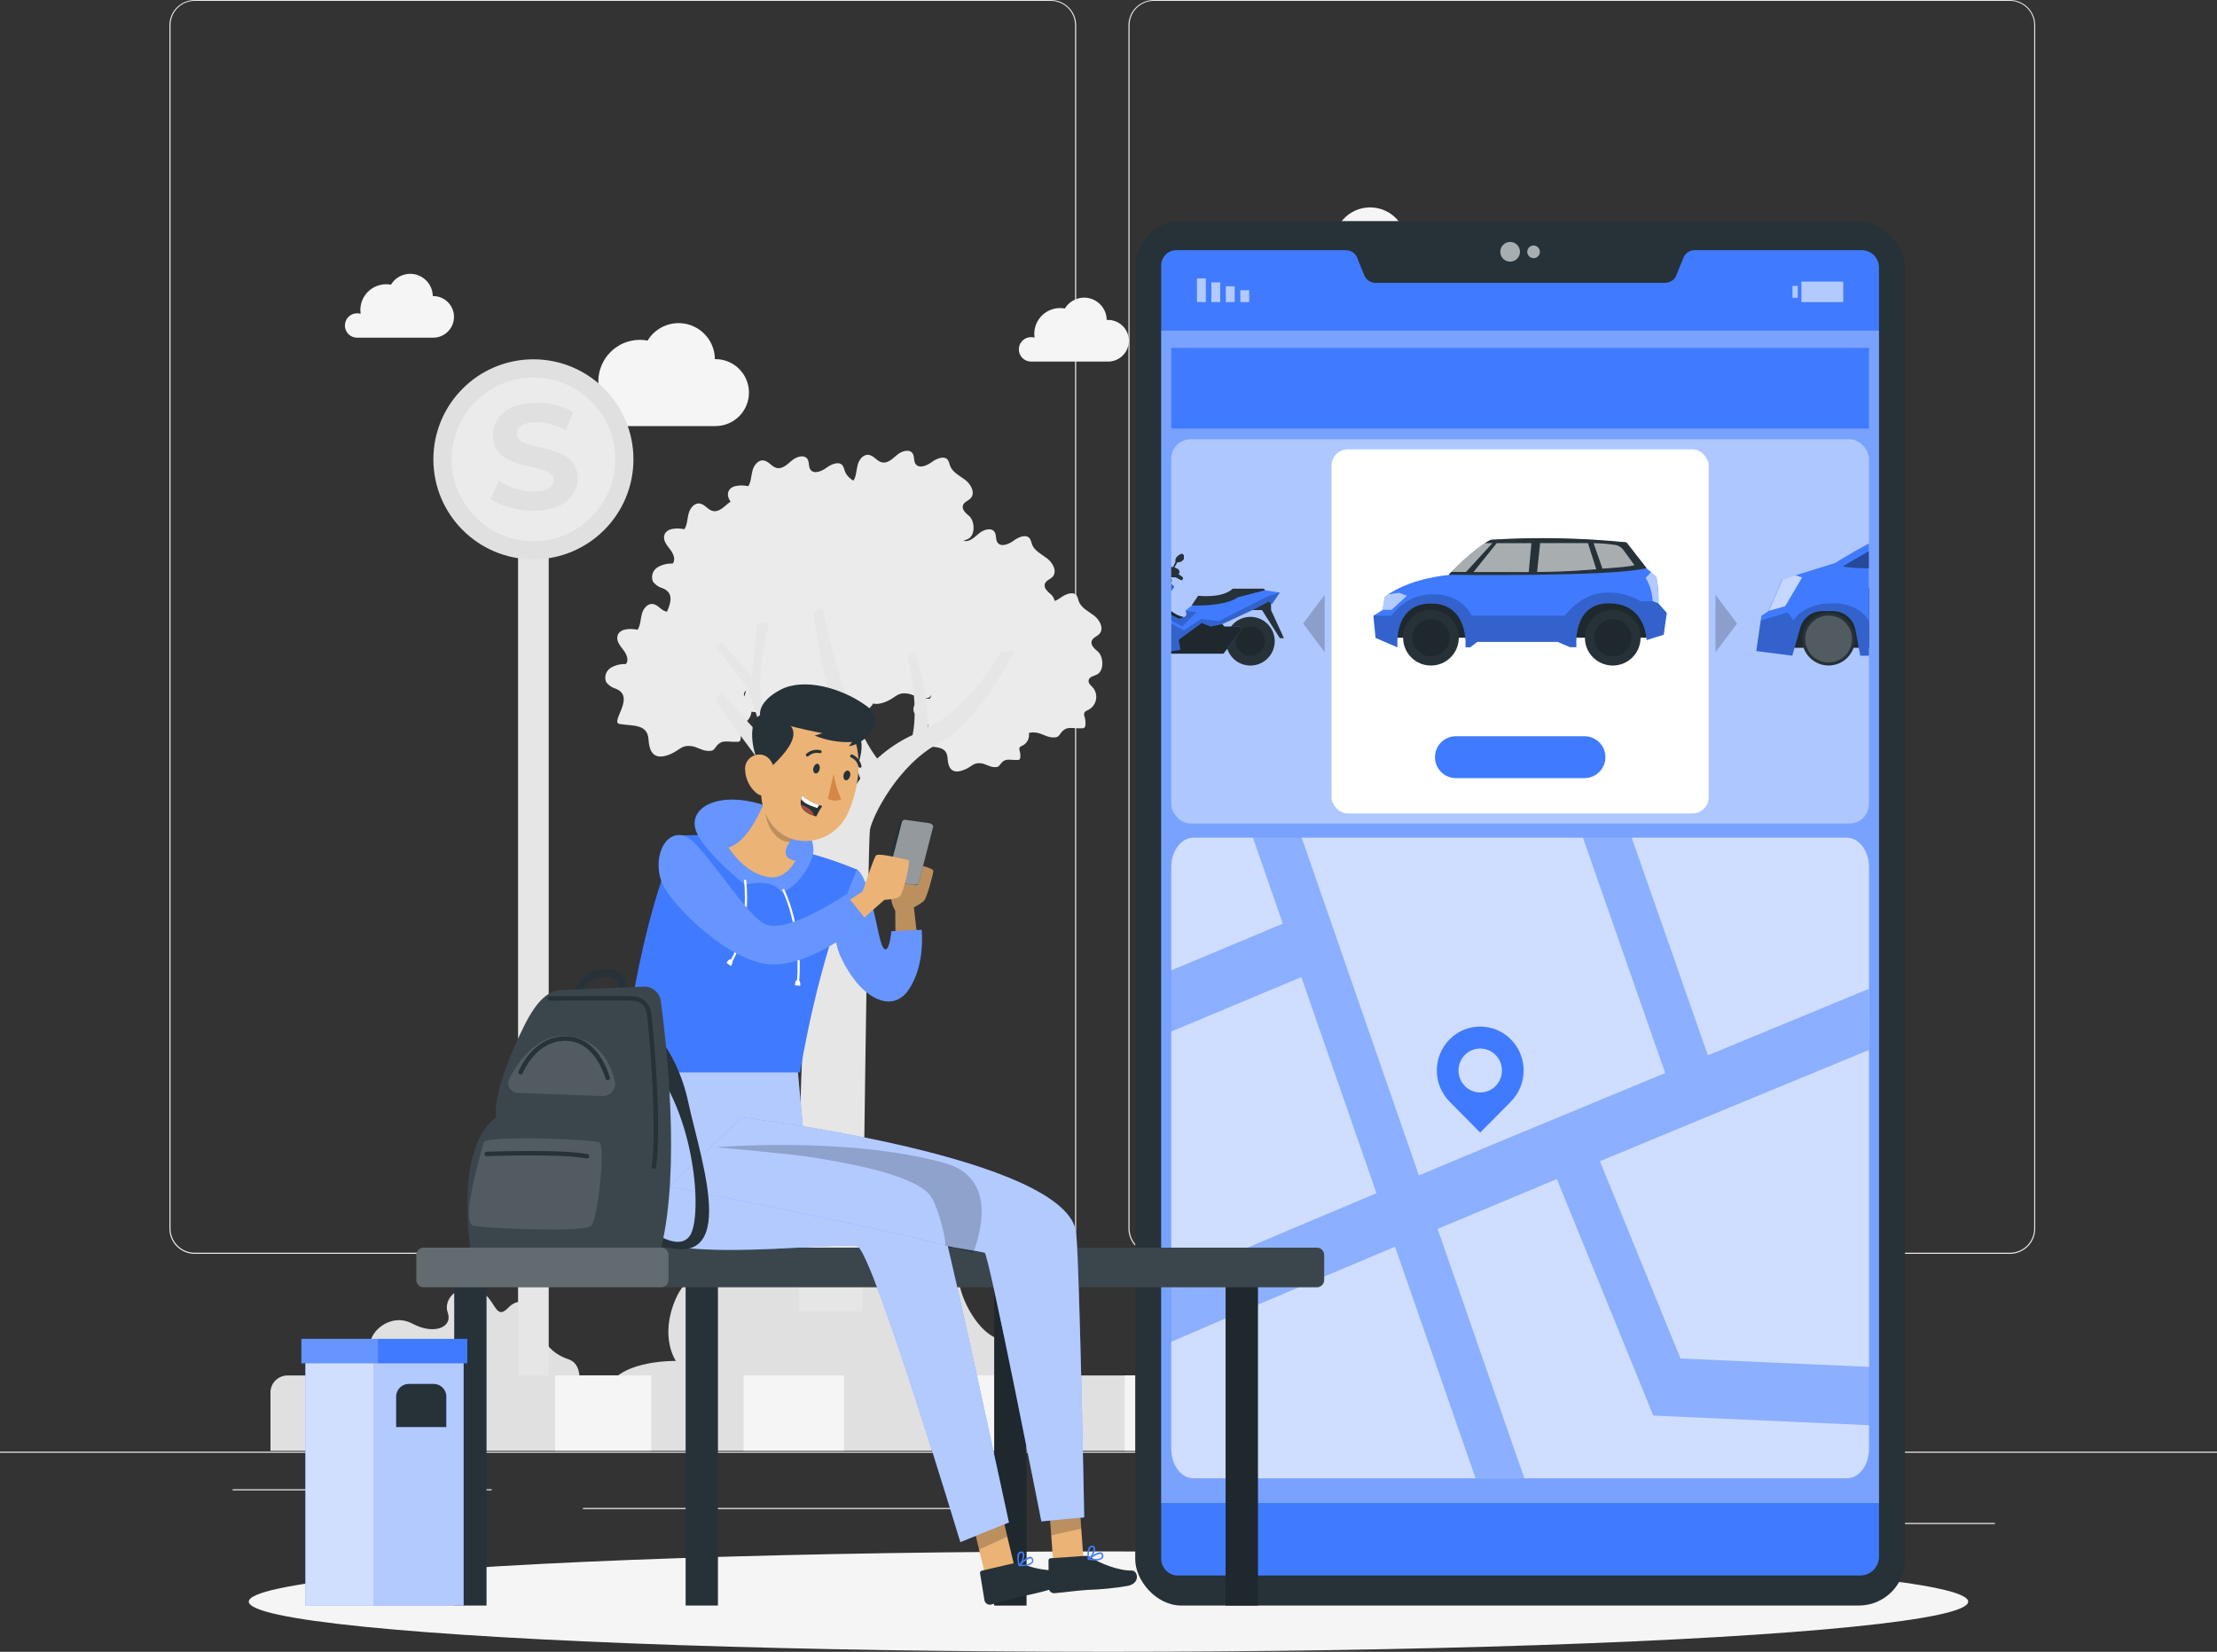 <?xml version="1.0" encoding="UTF-8"?>
<svg id="Layer_1" data-name="Layer 1" xmlns="http://www.w3.org/2000/svg" viewBox="0 0 500 372.56">
  <rect x="0" y="0" width="500" height="372.56" fill="#333333" stroke="none"/>
  <defs>
    <style>
      .cls-1, .cls-2, .cls-3, .cls-4, .cls-5, .cls-6, .cls-7, .cls-8 {
        fill: #fff;
      }

      .cls-9 {
        fill: #a24e3f;
      }

      .cls-10 {
        fill: #f5f5f5;
      }

      .cls-11 {
        fill: #ebb376;
      }

      .cls-2 {
        opacity: .3;
      }

      .cls-2, .cls-3, .cls-4, .cls-5, .cls-12, .cls-6, .cls-7, .cls-13, .cls-8 {
        isolation: isolate;
      }

      .cls-14 {
        fill: #e0e0e0;
      }

      .cls-3 {
        opacity: .5;
      }

      .cls-4 {
        opacity: .1;
      }

      .cls-15 {
        fill: #e6e6e6;
      }

      .cls-5 {
        opacity: .6;
      }

      .cls-12, .cls-8 {
        opacity: .2;
      }

      .cls-6 {
        opacity: .7;
      }

      .cls-16 {
        fill: #ebebeb;
      }

      .cls-17 {
        fill: #407bff;
      }

      .cls-18 {
        fill: #d58745;
      }

      .cls-7, .cls-13 {
        opacity: .4;
      }

      .cls-19 {
        fill: #263238;
      }
    </style>
  </defs>
  <g id="freepik--background-complete--inject-2">
    <rect class="cls-16" y="327.4" width="500" height=".25"/>
    <rect class="cls-16" x="416.78" y="343.49" width="33.12" height=".25"/>
    <rect class="cls-16" x="322.53" y="346.21" width="8.69" height=".25"/>
    <rect class="cls-16" x="396.59" y="334.21" width="19.19" height=".25"/>
    <rect class="cls-16" x="52.46" y="335.89" width="43.19" height=".25"/>
    <rect class="cls-16" x="104.56" y="335.89" width="6.33" height=".25"/>
    <rect class="cls-16" x="131.47" y="340.11" width="93.68" height=".25"/>
    <path class="cls-16" d="M237,282.8H43.91c-3.15,0-5.7-2.56-5.7-5.71V5.66c.03-3.13,2.57-5.65,5.7-5.66H237c3.15,0,5.71,2.56,5.71,5.71h0V277.09c0,3.15-2.56,5.71-5.71,5.71ZM43.91,.2c-3.01,0-5.45,2.45-5.45,5.46V277.09c0,3.01,2.44,5.45,5.45,5.46H237c3.01,0,5.45-2.45,5.46-5.46V5.66c0-3.01-2.45-5.45-5.46-5.46H43.91Z"/>
    <path class="cls-16" d="M453.31,282.8h-193.1c-3.15,0-5.7-2.56-5.71-5.71V5.66c.03-3.13,2.58-5.65,5.71-5.66h193.1c3.13,.01,5.66,2.53,5.69,5.66V277.09c0,3.15-2.54,5.7-5.69,5.71ZM260.21,.2c-3.01,0-5.45,2.45-5.46,5.46V277.09c0,3.01,2.45,5.45,5.46,5.46h193.1c3.01,0,5.45-2.45,5.46-5.46V5.66c0-3.01-2.45-5.45-5.46-5.46h-193.1Z"/>
    <path class="cls-14" d="M406,312.52c.22-2.62-.13-6-3.19-7-5.18-1.71-8.25-5.72-8.08-10.25s-5.28-8.95-9.36-4.7-3.55-3.27-9-5.1-10.07,2.61-8.58,6.66-3.88,6.58-10.32,3.14-13.53,2.82-12.17,7.73,.25,5.45-3.83,3.81c-3.29-1.32-8.68,1.45-9.28,5.73l73.81-.02Z"/>
    <path class="cls-14" d="M130.62,312.52c.26-2.07,.15-5.1-2.43-5.95-4-1.32-6.4-4.44-6.27-8s-4.09-6.95-7.27-3.64-2.75-2.54-7-4-7.82,2-6.66,5.17-3,5.11-8,2.43-10.5,2.19-9.44,6,.19,4.23-3,3c-2.68-1.07-7.14,1.35-7.23,4.95l57.3,.04Z"/>
    <path class="cls-14" d="M137.29,312.52h94.1c1.33-4.42-2.1-9.71-5.82-10.46-4.59-.91-9.19-9-9.41-14.11s-8.46-20.95-21.29-11.17-8.93,1.44-18.21-1.3-15.13,5.14-11.06,11c0,0-9.32-2.34-13.16,6.37s0,14.11,0,14.11c0,0-11.78-.29-15.15,5.56Z"/>
    <path class="cls-10" d="M285.31,65.53c0-2.44,1.98-4.42,4.42-4.43,.43,0,.86,.06,1.27,.19-.06-.45-.09-.91-.09-1.36,0-5.17,4.2-9.37,9.37-9.37,.58,0,1.15,.06,1.72,.16,2.35-3.87,7.38-5.1,11.25-2.75,2.41,1.46,3.9,4.07,3.94,6.89h.14c4.17,0,7.55,3.38,7.55,7.55,0,4.17-3.38,7.55-7.55,7.55h-27.73c-2.4-.07-4.31-2.03-4.3-4.43Z"/>
    <path class="cls-10" d="M129.34,91.62c0-2.44,1.98-4.42,4.42-4.42,0,0,0,0,.01,0,.43,0,.86,.07,1.27,.19-.07-.45-.1-.9-.1-1.36,0-5.17,4.19-9.37,9.36-9.38h.01c.58,0,1.16,.06,1.73,.17,2.35-3.87,7.39-5.1,11.25-2.75,2.42,1.47,3.91,4.09,3.94,6.93h.13c4.17,0,7.55,3.38,7.55,7.55s-3.38,7.55-7.55,7.55h-27.72c-2.42-.07-4.33-2.06-4.3-4.48Z"/>
    <path class="cls-10" d="M229.78,78.79c0-1.52,1.23-2.75,2.75-2.75,.27,0,.53,.04,.79,.11-.04-.28-.06-.56-.06-.84,0-3.21,2.6-5.82,5.81-5.83,0,0,0,0,.01,0,.36,0,.72,.04,1.08,.1,1.46-2.4,4.59-3.17,6.99-1.71,1.5,.91,2.43,2.53,2.45,4.29h.08c2.59-.12,4.79,1.89,4.91,4.48,.12,2.59-1.89,4.79-4.48,4.91-.14,0-.29,0-.43,0h-17.23c-1.49-.04-2.68-1.27-2.67-2.76Z"/>
    <path class="cls-10" d="M77.79,73.41c0-1.52,1.23-2.75,2.75-2.75h0c.27,0,.53,.04,.79,.12-.04-.28-.06-.57-.06-.85,0-3.22,2.61-5.82,5.83-5.82,.36,0,.72,.03,1.07,.1,1.46-2.4,4.59-3.17,6.99-1.71,1.5,.91,2.42,2.53,2.45,4.28h.09c2.59,0,4.69,2.1,4.69,4.69,0,2.59-2.1,4.69-4.69,4.69h-17.25c-1.49-.04-2.67-1.26-2.67-2.75Z"/>
    <path class="cls-10" d="M384.57,90c0-1.52,1.23-2.75,2.75-2.75h0c.27,0,.53,.04,.79,.12-.04-.28-.06-.57-.06-.85,0-3.21,2.61-5.82,5.82-5.82h0c.36,0,.72,.03,1.08,.1,1.46-2.4,4.59-3.17,6.99-1.71,1.5,.91,2.42,2.53,2.45,4.28h.09c2.59,0,4.69,2.1,4.69,4.69s-2.1,4.69-4.69,4.69h-17.24c-1.49-.04-2.67-1.26-2.67-2.75Z"/>
    <path class="cls-16" d="M146.52,168.5c-.15-.56-.23-1.14-.26-1.72-.21-3.57-3.62-3-6.52-3.49-2.26-.37,3.73-6.09-.83-7.94-.89-.24-1.67-.78-2.21-1.53-.47-1.16-.05-2.49,1-3.17,1.04-.63,2.25-.93,3.46-.87,.75-.9,.14-2.27-.58-3.19s-1.6-2-1.33-3.12c.41-1.72,2.82-1.78,4.56-1.44,.64-1,.63-2.34,.94-3.53s1.25-2.42,2.46-2.27,1.85,1.43,3,1.69c1.3,.31,2.42-.84,3.45-1.71s2.8-1.4,3.51-.26c.42,.68,.16,1.63,.6,2.3,.76,1.16,2.56,.44,3.68-.38s2.89-1.57,3.68-.43c.19,.38,.34,.78,.43,1.19,.53,1.53,2.18,2.29,3.46,3.27s2.3,2.92,1.21,4.11c-.53,.59-1.48,.83-1.74,1.58-.33,.93,.62,1.77,1.38,2.42,1.26,1.07,1.49,4.28-.18,5.16-.7,.37-1.72,.48-1.9,1.25s.55,1.23,1,1.76c1.13,1.45,.87,3.53-.58,4.66-.13,.1-.27,.2-.42,.28-.4,.19-.89,.35-1,.77-.06,.31-.03,.64,.1,.93,.16,.58,.22,1.19,.16,1.79,0,.21-.08,.41-.22,.56-.15,.11-.34,.16-.53,.14-2.41,.11-3.57-.74-5,1.36-.13,.21-.3,.39-.5,.53-.21,.1-.43,.15-.66,.16-1.66,.14-2.74-.89-4.25-1.09-2.1-.26-2.55,.82-4.4,1.69-3.02,1.37-4.43,.52-4.97-1.46Z"/>
    <path class="cls-16" d="M174.25,165.5c-.15-.56-.23-1.14-.26-1.72-.21-3.56-3.62-3-6.51-3.48-2.27-.38,3.73-6.1-.84-8-.89-.24-1.66-.78-2.2-1.53-.47-1.16-.05-2.49,1-3.17,1.05-.62,2.25-.92,3.47-.87,.74-.9,.14-2.26-.58-3.19s-1.61-2-1.33-3.11c.41-1.72,2.82-1.79,4.55-1.45,.65-1,.63-2.34,.94-3.52s1.26-2.43,2.47-2.28,1.84,1.43,3,1.7c1.3,.3,2.43-.85,3.45-1.71s2.81-1.4,3.51-.27c.42,.68,.17,1.63,.61,2.3,.76,1.17,2.55,.44,3.67-.38s2.9-1.57,3.68-.43c.2,.38,.34,.78,.43,1.2,.53,1.52,2.18,2.28,3.46,3.26s2.3,2.92,1.22,4.11c-.54,.59-1.48,.83-1.75,1.58-.33,.94,.63,1.78,1.39,2.42,1.26,1.07,1.49,4.28-.18,5.16-.7,.37-1.73,.48-1.9,1.26s.55,1.22,1,1.76c1.13,1.44,.87,3.52-.57,4.65-.14,.11-.28,.2-.43,.28-.4,.19-.89,.35-1,.77-.07,.31-.03,.64,.09,.93,.17,.58,.22,1.19,.16,1.79,0,.21-.08,.4-.21,.56-.16,.1-.34,.16-.53,.15-2.41,.11-3.57-.75-5,1.35-.13,.21-.3,.39-.5,.53-.21,.11-.44,.16-.67,.17-1.65,.13-2.74-.9-4.25-1.09-2.1-.27-2.54,.81-4.39,1.68-3.04,1.42-4.45,.58-5-1.41Z"/>
    <path class="cls-16" d="M176.93,147.84c-.15-.56-.24-1.14-.26-1.72-.22-3.57-3.62-3-6.52-3.49-2.26-.37,3.73-6.09-.84-7.94-.89-.25-1.66-.79-2.2-1.53-.47-1.16-.05-2.49,1-3.17,1.04-.63,2.25-.93,3.46-.87,.75-.9,.14-2.27-.58-3.19s-1.6-2-1.33-3.12c.41-1.72,2.82-1.78,4.56-1.44,.64-1,.63-2.34,.94-3.53s1.25-2.42,2.46-2.27,1.84,1.43,3,1.69c1.31,.31,2.43-.84,3.45-1.71s2.81-1.4,3.51-.26c.43,.68,.17,1.63,.61,2.3,.76,1.16,2.56,.44,3.67-.38s2.9-1.57,3.68-.43c.2,.37,.35,.77,.44,1.19,.53,1.53,2.17,2.29,3.46,3.27s2.3,2.92,1.21,4.11c-.54,.59-1.48,.83-1.74,1.58-.34,.93,.62,1.77,1.38,2.42,1.26,1.07,1.49,4.28-.18,5.16-.7,.37-1.73,.48-1.9,1.25s.55,1.23,1,1.76c1.13,1.45,.86,3.55-.6,4.67-.13,.1-.26,.19-.4,.27-.4,.19-.89,.35-1,.77-.07,.31-.03,.64,.1,.93,.16,.58,.21,1.19,.16,1.79,0,.21-.08,.41-.22,.56-.15,.11-.34,.16-.53,.14-2.41,.11-3.57-.74-5,1.36-.13,.21-.3,.39-.5,.53-.21,.1-.44,.15-.67,.16-1.65,.14-2.73-.89-4.25-1.09-2.1-.26-2.54,.82-4.39,1.69-3.03,1.37-4.44,.52-4.98-1.46Z"/>
    <path class="cls-16" d="M195.2,156.64c-.15-.56-.24-1.14-.26-1.72-.22-3.57-3.62-3-6.52-3.49-2.26-.38,3.73-6.1-.83-7.94-.89-.24-1.67-.79-2.21-1.54-.47-1.16-.05-2.49,1-3.16,1.04-.63,2.25-.93,3.46-.87,.75-.91,.14-2.27-.58-3.19s-1.6-2-1.33-3.12c.41-1.72,2.82-1.78,4.56-1.45,.64-1,.63-2.34,.94-3.52s1.25-2.42,2.46-2.27,1.84,1.43,3,1.69c1.31,.31,2.43-.84,3.45-1.71s2.81-1.4,3.51-.26c.43,.68,.17,1.63,.61,2.3,.76,1.16,2.56,.44,3.67-.38s2.9-1.58,3.68-.43c.2,.37,.35,.77,.44,1.19,.53,1.53,2.17,2.29,3.46,3.26s2.3,2.92,1.21,4.12c-.54,.59-1.48,.82-1.74,1.57-.34,.94,.62,1.78,1.38,2.43,1.26,1.07,1.49,4.28-.18,5.16-.7,.37-1.73,.48-1.9,1.25s.55,1.23,1,1.76c1.13,1.45,.86,3.55-.6,4.67-.13,.1-.26,.19-.4,.27-.4,.19-.89,.35-1,.76-.07,.32-.03,.64,.1,.94,.16,.58,.21,1.18,.16,1.78,0,.21-.08,.41-.22,.56-.15,.11-.34,.16-.53,.15-2.41,.11-3.57-.74-5,1.35-.13,.21-.3,.4-.5,.54-.21,.1-.44,.15-.67,.16-1.65,.14-2.73-.9-4.25-1.09-2.1-.27-2.54,.82-4.39,1.69-3.03,1.36-4.44,.52-4.98-1.46Z"/>
    <path class="cls-16" d="M213.66,152.58c-.14-.56-.23-1.14-.26-1.72-.21-3.57-3.62-3-6.52-3.49-2.26-.38,3.74-6.1-.83-7.94-.89-.24-1.67-.79-2.2-1.54-.48-1.16-.06-2.49,1-3.16,1.04-.63,2.25-.93,3.47-.87,.74-.91,.14-2.27-.58-3.2s-1.61-2-1.33-3.11c.41-1.72,2.81-1.78,4.55-1.45,.64-1,.63-2.34,.94-3.52s1.25-2.42,2.47-2.28,1.84,1.43,3,1.7c1.3,.3,2.43-.85,3.45-1.71s2.81-1.4,3.51-.27c.42,.69,.17,1.63,.61,2.3,.75,1.17,2.55,.45,3.67-.38s2.89-1.57,3.68-.42c.19,.38,.34,.78,.43,1.19,.53,1.52,2.18,2.28,3.46,3.26s2.3,2.92,1.22,4.11c-.54,.59-1.48,.83-1.75,1.58-.33,.94,.63,1.78,1.38,2.42,1.27,1.08,1.49,4.29-.17,5.16-.7,.37-1.73,.49-1.9,1.26s.55,1.23,1,1.76c1.13,1.44,.87,3.52-.57,4.65-.14,.11-.28,.2-.43,.28-.4,.19-.9,.35-1,.77-.07,.31-.03,.64,.09,.93,.16,.58,.22,1.19,.16,1.79,0,.21-.08,.41-.22,.56-.15,.1-.34,.16-.52,.15-2.41,.11-3.57-.75-5,1.35-.13,.21-.3,.39-.51,.53-.2,.11-.43,.17-.66,.17-1.66,.13-2.74-.9-4.25-1.09-2.1-.27-2.54,.81-4.39,1.68-3.04,1.37-4.45,.53-5-1.45Z"/>
    <path class="cls-16" d="M213.9,172.33c-.11-.45-.18-.9-.2-1.36-.17-2.81-2.85-2.36-5.13-2.74-1.79-.3,2.93-4.8-.66-6.26-.7-.19-1.32-.62-1.74-1.21-.39-.91-.05-1.97,.79-2.49,.82-.49,1.77-.73,2.73-.68,.58-.71,.11-1.79-.46-2.52s-1.26-1.55-1-2.45c.33-1.35,2.22-1.4,3.59-1.14,.38-.88,.62-1.82,.74-2.77,.24-.93,1-1.91,1.94-1.79s1.45,1.12,2.33,1.33c1,.24,1.91-.66,2.72-1.34s2.21-1.11,2.76-.21c.33,.53,.14,1.28,.48,1.81,.6,.91,2,.35,2.89-.3s2.28-1.24,2.9-.34c.15,.3,.27,.61,.34,.94,.42,1.2,1.72,1.8,2.73,2.57s1.81,2.3,1,3.24c-.42,.46-1.16,.65-1.37,1.24s.49,1.4,1.09,1.91c1,.84,1.17,3.37-.14,4.06-.55,.29-1.36,.38-1.5,1s.43,1,.8,1.38c.89,1.14,.68,2.78-.46,3.66-.11,.08-.22,.16-.34,.23-.31,.15-.7,.27-.82,.6-.05,.25-.02,.51,.08,.74,.12,.46,.17,.93,.12,1.4,0,.17-.06,.33-.17,.45-.12,.08-.26,.12-.41,.11-1.9,.09-2.82-.58-4,1.07-.1,.17-.24,.31-.4,.42-.16,.08-.34,.12-.52,.13-1.3,.1-2.16-.71-3.35-.86-1.65-.21-2,.64-3.46,1.32-2.36,1.07-3.47,.41-3.9-1.15Z"/>
    <path class="cls-16" d="M224.25,165.5c-.15-.56-.23-1.14-.26-1.72-.21-3.56-3.62-3-6.52-3.48-2.26-.38,3.73-6.1-.83-8-.89-.24-1.67-.78-2.21-1.53-.47-1.16-.05-2.49,1-3.17,1.04-.62,2.25-.92,3.46-.87,.75-.9,.14-2.26-.58-3.19s-1.6-2-1.33-3.11c.42-1.72,2.82-1.79,4.56-1.45,.64-1,.63-2.34,.94-3.52s1.25-2.43,2.46-2.28,1.85,1.43,3,1.7c1.3,.3,2.43-.85,3.45-1.71s2.8-1.4,3.51-.27c.42,.68,.17,1.63,.6,2.3,.76,1.17,2.56,.44,3.68-.38s2.89-1.57,3.68-.43c.19,.38,.34,.78,.43,1.2,.53,1.52,2.18,2.28,3.46,3.26s2.3,2.92,1.21,4.11c-.53,.59-1.47,.83-1.74,1.58-.33,.94,.62,1.78,1.38,2.42,1.26,1.07,1.49,4.28-.18,5.16-.7,.37-1.72,.48-1.89,1.26s.54,1.22,1,1.76c1.13,1.43,.88,3.51-.55,4.63-.14,.11-.29,.21-.45,.3-.4,.19-.89,.35-1,.77-.06,.31-.03,.64,.1,.93,.16,.58,.22,1.19,.16,1.79,0,.21-.08,.41-.22,.56-.16,.11-.34,.16-.53,.15-2.41,.11-3.57-.75-5,1.35-.13,.21-.3,.39-.5,.53-.2,.11-.43,.16-.66,.17-1.66,.13-2.74-.9-4.25-1.09-2.1-.27-2.55,.81-4.4,1.68-3.03,1.42-4.44,.58-4.98-1.41Z"/>
    <path class="cls-16" d="M195.2,134.91c-.15-.56-.24-1.14-.26-1.72-.22-3.57-3.62-3-6.52-3.48-2.26-.38,3.73-6.1-.83-8-.89-.24-1.67-.78-2.21-1.53-.47-1.16-.05-2.49,1-3.17,1.04-.63,2.25-.93,3.46-.87,.75-.9,.14-2.26-.58-3.19s-1.6-2-1.33-3.11c.41-1.73,2.82-1.79,4.56-1.45,.64-1,.63-2.34,.94-3.53s1.25-2.42,2.46-2.27,1.84,1.43,3,1.69c1.31,.31,2.43-.84,3.45-1.7s2.81-1.41,3.51-.27c.43,.68,.17,1.63,.61,2.3,.76,1.16,2.56,.44,3.67-.38s2.9-1.57,3.68-.43c.2,.38,.35,.78,.44,1.2,.53,1.52,2.17,2.28,3.46,3.26s2.3,2.92,1.21,4.11c-.54,.59-1.48,.83-1.74,1.58-.34,.94,.62,1.78,1.38,2.42,1.26,1.07,1.49,4.28-.18,5.16-.7,.37-1.73,.48-1.9,1.26s.55,1.22,1,1.76c1.12,1.45,.86,3.53-.59,4.66-.13,.1-.27,.19-.41,.27-.4,.19-.89,.35-1,.77-.07,.31-.03,.64,.1,.93,.16,.58,.21,1.19,.16,1.79,0,.21-.08,.41-.22,.56-.16,.11-.34,.16-.53,.15-2.41,.1-3.57-.75-5,1.35-.13,.21-.3,.39-.5,.53-.21,.11-.44,.16-.67,.16-1.65,.14-2.73-.89-4.25-1.08-2.1-.27-2.54,.81-4.39,1.68-3.03,1.42-4.44,.57-4.98-1.41Z"/>
    <path class="cls-16" d="M171.47,136.13c-.14-.56-.23-1.14-.26-1.72-.21-3.57-3.61-3-6.51-3.49-2.27-.38,3.73-6.1-.84-7.94-.89-.24-1.67-.79-2.2-1.54-.47-1.16-.05-2.49,1-3.16,1.04-.63,2.25-.93,3.46-.87,.75-.91,.14-2.27-.58-3.2s-1.6-2-1.33-3.11c.41-1.72,2.82-1.78,4.56-1.45,.64-1,.62-2.34,.94-3.52s1.25-2.42,2.46-2.28,1.84,1.43,3,1.7c1.3,.3,2.43-.85,3.45-1.71s2.81-1.4,3.51-.27c.42,.69,.17,1.63,.61,2.3,.76,1.17,2.56,.45,3.67-.38s2.9-1.57,3.68-.42c.2,.38,.35,.78,.44,1.19,.52,1.52,2.17,2.28,3.46,3.26s2.3,2.92,1.21,4.11c-.54,.59-1.48,.83-1.74,1.58-.34,.94,.62,1.78,1.38,2.42,1.26,1.08,1.49,4.29-.18,5.16-.7,.37-1.73,.49-1.9,1.26s.55,1.23,1,1.76c1.13,1.44,.87,3.52-.57,4.65-.14,.11-.28,.2-.43,.28-.4,.19-.89,.35-1,.77-.07,.31-.03,.64,.09,.93,.17,.58,.22,1.19,.17,1.79,0,.21-.08,.41-.22,.56-.16,.11-.34,.16-.53,.15-2.41,.11-3.57-.75-5,1.35-.13,.21-.3,.39-.5,.53-.21,.11-.44,.16-.67,.17-1.65,.13-2.73-.9-4.25-1.09-2.1-.27-2.54,.81-4.39,1.68-3.03,1.42-4.46,.53-4.99-1.45Z"/>
    <path class="cls-16" d="M157.07,145.83c-.15-.56-.24-1.14-.26-1.72-.22-3.56-3.62-3-6.52-3.48-2.26-.38,3.73-6.1-.83-7.95-.89-.24-1.67-.78-2.21-1.53-.47-1.16-.05-2.49,1-3.17,1.04-.63,2.25-.93,3.46-.87,.75-.9,.14-2.26-.58-3.19s-1.6-2-1.33-3.11c.41-1.73,2.82-1.79,4.56-1.45,.64-1,.63-2.34,.94-3.52s1.25-2.43,2.46-2.28,1.84,1.43,3,1.69c1.31,.31,2.43-.84,3.45-1.7s2.81-1.41,3.51-.27c.43,.68,.17,1.63,.61,2.3,.76,1.16,2.56,.44,3.67-.38s2.9-1.57,3.69-.43c.2,.38,.34,.78,.43,1.2,.53,1.52,2.17,2.28,3.46,3.26s2.3,2.92,1.21,4.11c-.53,.59-1.48,.83-1.74,1.58-.34,.94,.62,1.78,1.38,2.42,1.26,1.07,1.49,4.28-.18,5.16-.7,.37-1.72,.48-1.9,1.26s.55,1.22,1,1.76c1.12,1.45,.86,3.53-.59,4.66-.13,.1-.27,.19-.41,.27-.4,.19-.89,.35-1,.77-.07,.31-.03,.64,.1,.93,.16,.58,.21,1.19,.16,1.79,0,.21-.08,.41-.22,.56-.16,.11-.34,.16-.53,.15-2.41,.1-3.57-.75-5,1.35-.13,.21-.3,.39-.5,.53-.21,.11-.44,.16-.67,.17-1.65,.13-2.73-.9-4.25-1.09-2.09-.27-2.54,.81-4.39,1.68-3.05,1.37-4.44,.53-4.98-1.46Z"/>
    <path class="cls-15" d="M161.43,158.1s6,8.52,8.11,11.22,12.46,19.54,13.88,30.68c.15,1.19,.3,2.21,.44,3.1-4.47,29.5-3.76,83.46-3.61,92.7h14.16c.13-10.42,1.33-105.65,1.78-108.56,.47-3.07,6.39-14.79,15.53-19.6s17-20.75,17-20.75h-2.91s-5.4,9.77-13.09,15.17c-1.11,.75-2.26,1.41-3.46,2,.02-5.88-1.02-11.71-3.06-17.22l-1.57,1.46c2.12,8.69,1.84,14.27,1.2,17.47-2.92,1.35-5.62,3.15-8,5.32-7.83-10.33-12.37-34.09-12.37-34.09l-2,1.12c.58,4.9,1.46,9.75,2.64,14.54,1.49,6.14,5.89,17.7,7.93,22.94-2.45,3.55-4.48,7.38-6.03,11.4-.22-.34-.47-.65-.77-.92-5.2-4.7-15-26.89-15-26.89-2.36-5.16,1.25-18.7,1.25-18.7h-2.73l-1.22,11.84-6.86-7.48-1.25,1,7.28,9.35,3.75,11.8-9.77-10.81-1.25,1.91Z"/>
    <path class="cls-16" d="M404.05,200.28c.11-.43,.18-.87,.2-1.32,.17-2.74,2.78-2.31,5-2.68,1.74-.29-2.86-4.68,.64-6.09,.68-.19,1.28-.61,1.69-1.18,.36-.89,.04-1.91-.76-2.43-.8-.48-1.73-.72-2.66-.67-.57-.69-.1-1.74,.45-2.45s1.23-1.51,1-2.39c-.32-1.32-2.16-1.37-3.5-1.11-.37-.86-.61-1.77-.72-2.7-.24-.91-1-1.86-1.89-1.75s-1.41,1.1-2.27,1.3-1.87-.64-2.65-1.31-2.15-1.07-2.69-.2c-.33,.52-.13,1.25-.47,1.76-.58,.9-2,.34-2.82-.29s-2.22-1.2-2.82-.33c-.16,.29-.27,.6-.33,.92-.41,1.17-1.67,1.75-2.66,2.5s-1.76,2.24-.93,3.16c.41,.45,1.14,.63,1.34,1.21s-.48,1.36-1.06,1.86c-1,.82-1.14,3.28,.14,4,.53,.28,1.32,.37,1.45,1s-.42,.94-.77,1.35c-.87,1.1-.67,2.7,.43,3.57,.11,.08,.22,.16,.34,.22,.31,.14,.69,.26,.8,.58,.05,.24,.02,.49-.07,.72-.13,.44-.17,.91-.12,1.37,0,.16,.05,.31,.16,.43,.12,.08,.26,.12,.41,.11,1.85,.09,2.74-.57,3.86,1,.1,.16,.23,.3,.39,.41,.16,.08,.33,.12,.51,.13,1.27,.1,2.1-.69,3.26-.84,1.61-.2,1.95,.63,3.37,1.29,2.25,1.01,3.34,.37,3.75-1.15Z"/>
    <path class="cls-16" d="M382.77,198c.11-.43,.18-.87,.2-1.32,.17-2.74,2.78-2.31,5-2.68,1.74-.29-2.86-4.68,.64-6.09,.68-.19,1.28-.61,1.69-1.18,.36-.89,.04-1.91-.76-2.43-.8-.48-1.73-.72-2.66-.67-.57-.69-.11-1.74,.45-2.45s1.23-1.51,1-2.39c-.32-1.32-2.16-1.37-3.5-1.11-.37-.86-.61-1.77-.72-2.7-.24-.91-1-1.86-1.89-1.75s-1.41,1.1-2.27,1.3-1.87-.64-2.65-1.31-2.15-1.07-2.69-.2c-.33,.52-.13,1.25-.47,1.77-.58,.89-2,.33-2.82-.3s-2.22-1.2-2.82-.33c-.16,.29-.27,.6-.33,.92-.41,1.17-1.67,1.75-2.66,2.5s-1.76,2.24-.93,3.16c.41,.45,1.14,.63,1.34,1.21s-.48,1.36-1.06,1.86c-1,.82-1.14,3.28,.13,4,.54,.28,1.33,.37,1.46,1s-.42,.94-.78,1.35c-.86,1.11-.66,2.72,.46,3.58,.1,.08,.21,.15,.32,.21,.31,.14,.69,.26,.8,.58,.05,.24,.02,.49-.07,.72-.13,.44-.17,.91-.13,1.37,0,.16,.06,.31,.17,.43,.12,.08,.26,.12,.41,.12,1.85,.08,2.74-.58,3.86,1,.1,.16,.23,.3,.39,.41,.16,.08,.33,.12,.51,.13,1.27,.1,2.1-.69,3.26-.84,1.61-.2,1.95,.63,3.37,1.29,2.25,.98,3.33,.34,3.75-1.16Z"/>
    <path class="cls-16" d="M380.72,184.42c.11-.43,.18-.87,.2-1.32,.17-2.73,2.78-2.3,5-2.67,1.74-.29-2.86-4.68,.64-6.1,.68-.18,1.28-.6,1.69-1.17,.36-.89,.04-1.91-.76-2.43-.8-.48-1.73-.72-2.66-.67-.57-.69-.11-1.74,.45-2.45s1.23-1.51,1-2.39c-.32-1.32-2.16-1.37-3.5-1.11-.37-.86-.61-1.77-.72-2.7-.24-.91-1-1.86-1.89-1.75s-1.41,1.1-2.27,1.3-1.87-.65-2.65-1.31-2.15-1.08-2.69-.2c-.33,.52-.13,1.25-.47,1.76-.58,.89-2,.34-2.82-.29s-2.22-1.21-2.82-.33c-.16,.29-.27,.6-.33,.92-.41,1.17-1.67,1.75-2.66,2.5s-1.76,2.24-.93,3.16c.41,.45,1.13,.63,1.34,1.21s-.48,1.36-1.06,1.85c-1,.83-1.15,3.29,.13,4,.54,.29,1.33,.37,1.46,1s-.42,.94-.78,1.35c-.86,1.11-.66,2.7,.45,3.56,.1,.08,.21,.15,.33,.22,.31,.15,.69,.27,.8,.59,.05,.24,.02,.49-.07,.72-.12,.43-.17,.88-.13,1.33-.03,.27,.16,.51,.43,.55,.05,0,.1,0,.15,0,1.84,.09,2.74-.57,3.86,1,.1,.16,.24,.3,.39,.41,.16,.08,.33,.12,.51,.12,1.27,.11,2.1-.68,3.26-.83,1.61-.21,1.95,.62,3.37,1.29,2.25,1.06,3.33,.41,3.75-1.11Z"/>
    <path class="cls-16" d="M366.71,191.17c.11-.43,.17-.87,.19-1.32,.17-2.73,2.78-2.3,5-2.67,1.74-.29-2.86-4.68,.64-6.1,.68-.18,1.28-.6,1.69-1.17,.36-.89,.04-1.91-.76-2.43-.8-.48-1.73-.72-2.66-.67-.57-.69-.1-1.74,.45-2.45s1.23-1.51,1-2.39c-.32-1.32-2.16-1.37-3.5-1.11-.37-.86-.61-1.77-.72-2.7-.24-.91-1-1.86-1.89-1.75s-1.41,1.1-2.27,1.3-1.87-.65-2.65-1.31-2.15-1.07-2.69-.2c-.33,.52-.13,1.25-.47,1.76-.58,.89-2,.34-2.82-.29s-2.22-1.21-2.82-.33c-.15,.29-.26,.6-.33,.92-.41,1.17-1.67,1.75-2.66,2.5s-1.76,2.24-.93,3.16c.41,.45,1.14,.63,1.34,1.21s-.48,1.36-1.06,1.85c-1,.83-1.14,3.29,.14,4,.53,.29,1.32,.37,1.45,1s-.42,.94-.77,1.35c-.86,1.1-.67,2.69,.43,3.55,.11,.09,.22,.16,.34,.23,.31,.15,.69,.27,.8,.59,.05,.24,.03,.49-.07,.72-.13,.44-.17,.91-.12,1.37,0,.16,.05,.31,.16,.43,.12,.08,.26,.12,.41,.11,1.85,.09,2.74-.57,3.87,1,.1,.16,.23,.3,.38,.41,.16,.08,.33,.12,.51,.13,1.27,.1,2.1-.69,3.26-.84,1.61-.21,1.95,.62,3.37,1.29,2.25,1.02,3.34,.37,3.76-1.15Z"/>
    <path class="cls-16" d="M352.54,188.06c.11-.43,.17-.87,.2-1.32,.16-2.74,2.77-2.31,5-2.68,1.73-.29-2.87-4.68,.64-6.09,.68-.19,1.28-.61,1.69-1.18,.36-.89,.04-1.91-.77-2.43-.8-.48-1.73-.72-2.66-.67-.57-.69-.1-1.74,.45-2.45s1.23-1.51,1-2.39c-.31-1.32-2.16-1.36-3.49-1.11-.38-.86-.62-1.77-.73-2.7-.24-.91-1-1.86-1.89-1.75s-1.41,1.1-2.27,1.3-1.86-.64-2.65-1.31-2.15-1.07-2.69-.2c-.32,.52-.13,1.25-.47,1.77-.58,.89-2,.33-2.81-.3s-2.22-1.2-2.83-.33c-.15,.29-.26,.6-.33,.92-.4,1.17-1.67,1.75-2.65,2.5s-1.77,2.24-.94,3.16c.42,.45,1.14,.63,1.34,1.21s-.48,1.36-1.06,1.86c-1,.82-1.14,3.28,.14,4,.54,.28,1.32,.37,1.46,1s-.42,.94-.78,1.35c-.86,1.11-.66,2.72,.46,3.58,.1,.08,.21,.15,.32,.21,.3,.14,.68,.26,.79,.58,.06,.24,.03,.49-.07,.72-.12,.45-.17,.91-.12,1.37,0,.16,.06,.32,.17,.43,.12,.08,.26,.12,.4,.12,1.85,.08,2.74-.58,3.87,1,.09,.16,.22,.3,.38,.41,.16,.08,.33,.12,.51,.13,1.27,.1,2.1-.69,3.26-.84,1.61-.2,2,.63,3.37,1.29,2.22,1,3.34,.36,3.76-1.16Z"/>
    <path class="cls-16" d="M352.35,203.21c.09-.33,.14-.66,.16-1,.13-2.15,2.19-1.81,3.94-2.1,1.36-.23-2.26-3.69,.5-4.8,.54-.15,1.01-.48,1.33-.93,.29-.7,.04-1.5-.6-1.91-.63-.38-1.36-.57-2.09-.53-.45-.55-.09-1.37,.35-1.93s1-1.19,.8-1.88c-.25-1-1.7-1.08-2.75-.87-.29-.68-.48-1.4-.57-2.13-.19-.72-.76-1.47-1.49-1.38s-1.11,.87-1.79,1-1.47-.51-2.08-1-1.7-.85-2.12-.16c-.26,.41-.1,1-.37,1.38-.46,.71-1.54,.27-2.22-.23s-1.75-.95-2.22-.25c-.12,.23-.21,.47-.26,.72-.32,.92-1.32,1.38-2.09,2s-1.39,1.76-.74,2.48c.33,.36,.9,.5,1.06,1s-.38,1.07-.84,1.46c-.76,.65-.9,2.59,.11,3.12,.42,.22,1,.29,1.15,.75s-.33,.75-.62,1.07c-.68,.87-.54,2.12,.33,2.81,.09,.07,.19,.14,.29,.19,.24,.11,.54,.21,.63,.46,.04,.19,.02,.39-.06,.57-.1,.35-.13,.72-.1,1.08,0,.12,.05,.24,.13,.33,.09,.07,.21,.1,.32,.09,1.46,.07,2.16-.45,3.05,.82,.07,.13,.18,.24,.3,.32,.12,.06,.26,.1,.4,.1,1,.08,1.66-.54,2.57-.66,1.27-.16,1.54,.5,2.65,1,1.76,.72,2.59,.21,2.94-.99Z"/>
    <path class="cls-16" d="M344.41,198c.11-.43,.18-.87,.2-1.32,.17-2.74,2.78-2.31,5-2.68,1.74-.29-2.86-4.68,.64-6.09,.68-.19,1.28-.61,1.69-1.18,.36-.89,.04-1.91-.76-2.43-.8-.48-1.73-.72-2.66-.67-.57-.69-.11-1.74,.45-2.45s1.23-1.51,1-2.39c-.32-1.32-2.16-1.37-3.5-1.11-.37-.86-.61-1.77-.72-2.7-.24-.91-1-1.86-1.89-1.75s-1.41,1.1-2.27,1.3-1.87-.64-2.65-1.31-2.15-1.07-2.69-.2c-.33,.52-.13,1.25-.47,1.77-.58,.89-2,.33-2.82-.3s-2.22-1.2-2.82-.33c-.16,.29-.27,.6-.33,.92-.41,1.17-1.67,1.75-2.66,2.5s-1.76,2.24-.93,3.16c.41,.45,1.14,.63,1.34,1.21s-.48,1.36-1.06,1.86c-1,.82-1.14,3.28,.13,4,.54,.28,1.33,.37,1.46,1s-.42,.94-.78,1.35c-.86,1.11-.66,2.72,.46,3.58,.1,.08,.21,.15,.32,.21,.31,.14,.69,.26,.8,.58,.05,.24,.02,.49-.07,.72-.13,.44-.17,.91-.12,1.37,0,.16,.05,.31,.16,.43,.12,.08,.26,.12,.41,.12,1.85,.08,2.74-.58,3.86,1,.1,.16,.23,.3,.39,.41,.16,.08,.33,.12,.51,.13,1.27,.1,2.1-.69,3.26-.84,1.61-.2,1.95,.63,3.37,1.29,2.25,.98,3.34,.34,3.75-1.16Z"/>
    <path class="cls-16" d="M366.71,174.5c.11-.43,.17-.87,.19-1.32,.17-2.73,2.78-2.3,5-2.67,1.74-.29-2.86-4.68,.64-6.1,.68-.18,1.28-.6,1.69-1.17,.36-.89,.04-1.91-.76-2.43-.8-.48-1.73-.72-2.66-.67-.57-.69-.1-1.74,.45-2.45s1.23-1.51,1-2.39c-.32-1.32-2.16-1.37-3.5-1.11-.37-.86-.61-1.77-.72-2.7-.24-.91-1-1.86-1.89-1.75s-1.41,1.1-2.27,1.3-1.87-.65-2.65-1.31-2.15-1.07-2.69-.2c-.33,.52-.13,1.25-.47,1.76-.58,.89-2,.34-2.82-.29s-2.22-1.21-2.82-.33c-.15,.29-.26,.6-.33,.92-.41,1.17-1.67,1.75-2.66,2.5s-1.76,2.24-.93,3.16c.41,.45,1.14,.63,1.34,1.21s-.48,1.36-1.06,1.85c-1,.83-1.14,3.29,.14,4,.53,.29,1.32,.37,1.45,1s-.42,.94-.77,1.35c-.86,1.1-.67,2.69,.43,3.55,.11,.09,.22,.16,.34,.23,.31,.15,.69,.27,.8,.59,.05,.24,.03,.49-.07,.72-.13,.44-.17,.91-.12,1.37,0,.16,.05,.31,.16,.43,.12,.08,.26,.12,.41,.11,1.85,.09,2.74-.57,3.87,1,.1,.16,.23,.3,.38,.41,.16,.08,.33,.12,.51,.13,1.27,.1,2.1-.69,3.26-.84,1.61-.21,1.95,.62,3.37,1.29,2.25,1.02,3.34,.35,3.76-1.15Z"/>
    <path class="cls-16" d="M384.91,175.43c.11-.43,.18-.87,.2-1.32,.16-2.73,2.77-2.3,5-2.67,1.74-.29-2.86-4.68,.64-6.1,.68-.19,1.28-.6,1.7-1.17,.36-.89,.04-1.91-.77-2.43-.8-.48-1.73-.72-2.66-.67-.57-.69-.1-1.74,.45-2.45s1.23-1.51,1-2.39c-.32-1.32-2.16-1.37-3.5-1.11-.37-.86-.61-1.77-.72-2.7-.24-.91-1-1.86-1.89-1.75s-1.41,1.1-2.27,1.3-1.86-.65-2.65-1.31-2.15-1.07-2.69-.2c-.32,.52-.13,1.25-.47,1.76-.58,.9-2,.34-2.82-.29s-2.22-1.21-2.82-.33c-.15,.29-.26,.6-.33,.92-.41,1.17-1.67,1.75-2.66,2.5s-1.76,2.24-.93,3.16c.41,.45,1.14,.63,1.34,1.21s-.48,1.36-1.06,1.86c-1,.82-1.14,3.28,.14,4,.53,.28,1.32,.36,1.45,1s-.42,.94-.77,1.35c-.86,1.11-.66,2.7,.44,3.56,.1,.08,.21,.15,.33,.22,.31,.15,.69,.27,.8,.59,.05,.24,.03,.49-.07,.72-.13,.44-.17,.91-.12,1.37,0,.16,.05,.31,.16,.43,.12,.08,.26,.12,.41,.11,1.85,.09,2.74-.57,3.87,1,.1,.16,.23,.3,.38,.41,.16,.08,.33,.12,.51,.13,1.27,.1,2.1-.69,3.26-.84,1.61-.21,1.95,.63,3.37,1.29,2.24,1.01,3.33,.41,3.75-1.16Z"/>
    <path class="cls-16" d="M396,182.88c.11-.43,.18-.87,.2-1.32,.16-2.73,2.78-2.3,5-2.67,1.74-.29-2.86-4.68,.64-6.1,.68-.18,1.28-.6,1.69-1.17,.36-.89,.04-1.91-.76-2.43-.8-.48-1.73-.72-2.66-.67-.57-.69-.11-1.74,.44-2.45s1.23-1.52,1-2.39c-.31-1.32-2.16-1.37-3.49-1.11-.37-.86-.61-1.77-.72-2.7-.24-.91-1-1.86-1.89-1.75s-1.42,1.1-2.28,1.3-1.86-.65-2.64-1.31-2.16-1.08-2.7-.2c-.32,.52-.13,1.25-.46,1.76-.58,.89-2,.34-2.82-.29s-2.22-1.21-2.82-.33c-.15,.29-.27,.6-.34,.92-.4,1.17-1.67,1.75-2.65,2.5s-1.77,2.24-.93,3.16c.41,.45,1.13,.63,1.34,1.21s-.48,1.36-1.06,1.85c-1,.83-1.15,3.29,.13,4,.54,.29,1.33,.37,1.46,1s-.42,.94-.78,1.35c-.86,1.11-.66,2.7,.45,3.56,.1,.08,.21,.15,.33,.22,.31,.15,.68,.27,.8,.59,.05,.24,.02,.49-.08,.72-.12,.45-.16,.91-.12,1.37,0,.16,.06,.31,.17,.43,.12,.08,.26,.12,.4,.11,1.85,.08,2.74-.57,3.87,1,.1,.16,.23,.3,.39,.41,.16,.08,.33,.12,.51,.12,1.27,.11,2.1-.68,3.26-.83,1.61-.21,1.95,.62,3.37,1.29,2.21,1.02,3.29,.37,3.75-1.15Z"/>
    <path class="cls-15" d="M392.61,192.3s-4.62,6.53-6.22,8.61c-1.6,2.08-9.56,15-10.65,23.52-.11,.91-.23,1.7-.34,2.39,3.43,22.63,2.89,64,2.77,71.12h-10.86c-.1-8-1-81.06-1.37-83.29s-4.94-11.35-11.94-15.05-13-15.91-13-15.91h2.24s4.14,7.49,10,11.64c.85,.58,1.73,1.11,2.65,1.57-.01-4.51,.78-8.98,2.35-13.21l1.21,1.11c-1.63,6.68-1.42,10.95-.92,13.41,2.23,1.04,4.28,2.42,6.09,4.08,6.12-8,9.56-26.15,9.56-26.15l1.57,.85c-.44,3.76-1.11,7.48-2,11.16-1.15,4.71-4.52,13.58-6.09,17.6,1.88,2.7,3.43,5.61,4.62,8.68,.17-.26,.36-.5,.59-.71,4-3.6,11.48-20.63,11.48-20.63,1.81-4-1-14.34-1-14.34h2.09l.94,9.08,5.26-5.74,1,.8-5.64,7.17-2.87,9.09,7.49-8.29,.99,1.44Z"/>
    <rect class="cls-15" x="116.84" y="91.53" width="6.91" height="222.66"/>
    <path class="cls-14" d="M61,314.28v12.94H425.54v-12.94c.12-2.12-1.51-3.94-3.63-4.05-.06,0-.12,0-.19,0H64.78c-2.13,.04-3.82,1.79-3.79,3.91,0,.05,0,.1,0,.15Z"/>
    <rect class="cls-10" x="382.09" y="310.22" width="22.67" height="17"/>
    <rect class="cls-10" x="339.59" y="310.22" width="21.72" height="17"/>
    <rect class="cls-10" x="296.14" y="310.22" width="22.67" height="17"/>
    <rect class="cls-10" x="253.64" y="310.22" width="21.72" height="17"/>
    <rect class="cls-10" x="211.14" y="310.22" width="21.72" height="17"/>
    <rect class="cls-10" x="167.69" y="310.22" width="22.67" height="17"/>
    <rect class="cls-10" x="125.19" y="310.22" width="21.72" height="17"/>
    <rect class="cls-10" x="81.75" y="310.22" width="22.67" height="17"/>
    <circle class="cls-14" cx="120.3" cy="103.6" r="22.56"/>
    <circle class="cls-16" cx="120.3" cy="103.6" r="18.46" transform="translate(8.43 216.25) rotate(-85.93)"/>
    <path class="cls-14" d="M110.68,112.5l1.85-4.11c2.29,1.58,5,2.44,7.78,2.46,3.23,0,4.55-1.08,4.55-2.53,0-4.41-13.71-1.38-13.71-10.14,0-4,3.23-7.34,9.93-7.34,2.87-.06,5.7,.66,8.19,2.09l-1.69,4.14c-1.98-1.17-4.23-1.81-6.53-1.85-3.23,0-4.48,1.21-4.48,2.69,0,4.35,13.71,1.35,13.71,10,0,3.94-3.27,7.3-10,7.3-3.74,0-7.51-1.1-9.6-2.71Z"/>
  </g>
  <g id="freepik--Shadow--inject-2">
    <ellipse id="freepik--path--inject-2" class="cls-10" cx="250" cy="361.24" rx="193.89" ry="11.32"/>
  </g>
  <rect class="cls-19" x="256.03" y="49.87" width="173.6" height="312.25" rx="10.4" ry="10.4"/>
  <path class="cls-17" d="M423.77,60.33V351.1c0,2.35-1.9,4.25-4.25,4.25-.02,0-.04,0-.06,0h-153.72c-2.1,.03-3.83-1.65-3.86-3.76,0-.05,0-.09,0-.14V60c-.07-1.9,1.41-3.5,3.31-3.57,0,0,0,0,0,0h38.43c1.1,.02,2.08,.7,2.47,1.73l1.59,3.92c.4,1.02,1.38,1.69,2.48,1.71h65.42c1.09,0,2.07-.67,2.48-1.68l1.59-3.94c.39-1.03,1.37-1.72,2.47-1.74h37.88c2.11,.06,3.78,1.79,3.77,3.9Z"/>
  <rect class="cls-2" x="261.88" y="74.58" width="161.89" height="264.42"/>
  <rect class="cls-5" x="279.73" y="65.46" width="2" height="2.67"/>
  <rect class="cls-5" x="276.46" y="64.57" width="2" height="3.56"/>
  <rect class="cls-5" x="273.2" y="63.69" width="2" height="4.44"/>
  <rect class="cls-5" x="269.95" y="62.79" width="2" height="5.33"/>
  <rect class="cls-5" x="404.26" y="64.49" width="1.19" height="2.67"/>
  <rect class="cls-5" x="406.27" y="63.52" width="9.44" height="4.61"/>
  <rect class="cls-7" x="264.15" y="99.08" width="157.35" height="86.65" rx="4.37" ry="4.37"/>
  <rect class="cls-1" x="300.3" y="101.36" width="85.05" height="82.1" rx="3.64" ry="3.64"/>
  <path class="cls-19" d="M287.49,144.62c0,3.03-2.46,5.49-5.49,5.49s-5.49-2.46-5.49-5.49,2.46-5.49,5.49-5.49h0c3.03,0,5.49,2.46,5.49,5.49Z"/>
  <path class="cls-12" d="M285.28,144.62c0,1.82-1.47,3.29-3.29,3.29s-3.29-1.47-3.29-3.29c0-1.82,1.47-3.29,3.29-3.29,0,0,0,0,0,0,1.81,0,3.28,1.48,3.28,3.29Z"/>
  <path class="cls-19" d="M268.79,136.48l1.43-2.11s5.43,.66,7.8-1.59h6.98l.33,.27-7.85,6.08-7.21-1-1.48-1.65Z"/>
  <polygon class="cls-19" points="282 137.6 284.62 137.6 288.64 143.93 289.56 143.93 286.66 137.6 286.66 135.29 284.22 135.29 282 137.6"/>
  <polygon class="cls-19" points="264.15 130.41 264.29 130.89 264.15 131.53 264.15 130.41"/>
  <path class="cls-19" d="M265.48,126.88l-.6,1.09,.94,.45,.25,.68-.3,.35,1,.76c.11,.25-.01,.55-.27,.66-.02,.01-.05,.02-.07,.02l-1.29-.68h-1v-2.34h.44l.54-1.19s-.44-1.08,1.44-1.83l.44,.35v.94l-.59,.54-.93,.2Z"/>
  <polygon class="cls-17" points="264.84 132.32 264.15 133.3 264.15 131.65 264.84 132.32"/>
  <path class="cls-17" d="M288.64,133.64l-1.78,2.63-.2-.16-.52-.43-3.37,1.78-.3,.14-6.82,3.16,.46,.57h3.56l.4,.63-1.15,1.51-2.15,2.83-.85,1.12h-11.77v-9.58c.79,.67,1.74,1.13,2.76,1.33,.06,.02,.11,.02,.17,0,.07-.04,.13-.08,.19-.13h.05s.09-.1,.12-.15c.02-.03,.04-.06,.05-.09,.03-.06,.05-.12,.06-.18,.04-.31-.04-.62-.21-.88l1.45-1.18h0c8.1,.2,10.35-1.84,10.35-1.84l6.12-1.59h0l3.38,.51Z"/>
  <polygon class="cls-19" points="280.07 141.96 278.92 143.47 276.77 146.3 275.92 147.42 264.15 147.42 264.15 146.91 266.22 146.56 265.83 144.32 271.01 140.53 273.08 141.33 275.65 140.76 276.11 141.33 279.67 141.33 280.07 141.96"/>
  <path class="cls-19" d="M266.91,139.17c-.31,.17-.65,.29-1,.37l-1.74-.87v-.83c.79,.67,1.73,1.13,2.74,1.33Z"/>
  <polygon class="cls-12" points="264.84 132.32 264.15 133.3 264.15 131.65 264.84 132.32"/>
  <path class="cls-12" d="M269.78,138.12l-3.16,3.21-2.47-1.39v-2.1c.79,.67,1.74,1.13,2.76,1.33,.06,.02,.11,.02,.17,0,.07-.04,.13-.08,.19-.13h.05s.09-.1,.12-.15c.02-.03,.04-.06,.05-.09,.03-.06,.05-.12,.06-.18,.04-.31-.04-.62-.21-.88l2.44,.38Z"/>
  <polygon class="cls-12" points="288.64 133.64 286.86 136.27 286.66 136.11 286.14 135.68 282.77 137.46 282.47 137.6 275.65 140.76 276.11 141.33 279.67 141.33 280.07 141.96 278.92 143.47 276.77 146.3 275.92 147.42 264.15 147.42 264.15 140.65 267.01 142.18 270.91 139.6 274.83 140.1 276.9 139.06 278.72 138.13 284.11 135.41 284.34 135.29 285.78 134.56 288.64 133.64"/>
  <polygon class="cls-19" points="312.51 143.83 371.86 143.83 370.67 133.2 353.57 129.54 337.68 132.31 318.54 134.19 313.79 139.63 312.51 143.83"/>
  <polygon class="cls-12" points="312.51 143.83 371.86 143.83 370.67 133.2 353.57 129.54 337.68 132.31 318.54 134.19 313.79 139.63 312.51 143.83"/>
  <path class="cls-19" d="M329,143.83c0,3.47-2.81,6.28-6.28,6.28s-6.28-2.81-6.28-6.28,2.81-6.28,6.28-6.28h0c3.47,0,6.28,2.81,6.28,6.28Z"/>
  <circle class="cls-12" cx="322.74" cy="143.83" r="4.2"/>
  <path class="cls-19" d="M370,143.83c0,3.47-2.81,6.28-6.28,6.28s-6.28-2.81-6.28-6.28,2.81-6.28,6.28-6.28h0c3.47,0,6.28,2.81,6.28,6.28Z"/>
  <circle class="cls-12" cx="363.74" cy="143.83" r="4.2"/>
  <path class="cls-17" d="M375.91,138.24l-.69,4.91-3.86,1.22s-.1-8.3-8.5-8.3-7.32,9.89-7.32,9.89h-1.47l-2.77-1.19h-18.14l-1.58,1.23h-1.07s.89-9.89-7.77-9.89-7.56,9.89-7.56,9.89l-4.95-2.13-.49-5,2.07-1.29,.5-3c.22-.17,.45-.33,.68-.48,5.79-3.88,13.71-4.4,13.71-4.4,6.81-6.93,9.57-7.91,9.57-7.91,10.18-.62,20.39-.42,30.54,.59l4.55,5.83,1.07,.87,1.11,.91c.42,2.02,.58,4.08,.49,6.14l1.88,2.11Z"/>
  <path class="cls-5" d="M317.29,134.38l-3.47,3.17h-2l.5-3c.22-.17,.45-.33,.68-.48l2.52-.38,1.77,.69Z"/>
  <path class="cls-5" d="M374,136.07l-1.26-.47c-.11-1.86-.65-3.66-1.58-5.27l1.24-1.31,1.11,.91c.42,2.02,.58,4.08,.49,6.14Z"/>
  <path class="cls-19" d="M371.36,128.15c-8.23,2-44.66,1.49-44.66,1.49l.62-.62c2.29-2.42,4.83-4.6,7.56-6.51,.43-.31,.9-.57,1.39-.78,10.18-.62,20.39-.42,30.54,.59l4.55,5.83Z"/>
  <path class="cls-5" d="M336.58,122.51l-5.94,6.49h-3.32c2.29-2.42,4.83-4.6,7.56-6.51l1.7,.02Z"/>
  <polygon class="cls-5" points="332.32 129.02 337.56 122.5 345.38 122.5 344.78 129.02 332.32 129.02"/>
  <path class="cls-5" d="M346.66,129l.69-6.51h10.78l1.88,5.9s-6.52,.61-13.35,.61Z"/>
  <path class="cls-5" d="M359.4,122.51l2,5.74s6.33-.39,7.22-.79l-2.62-3.58c-.49-.58-1.18-.94-1.94-1-1.54-.23-3.1-.35-4.66-.37Z"/>
  <path class="cls-12" d="M375.91,138.24l-.69,4.91-3.86,1.22s-.1-8.3-8.5-8.3-7.32,9.89-7.32,9.89h-1.47l-2.77-1.19h-18.14l-1.58,1.23h-1.07s.89-9.89-7.77-9.89-7.56,9.89-7.56,9.89l-4.95-2.13-.49-5h4.08c2.17-3.09,5.73-4.91,9.5-4.85,6.53,0,8.63,4.85,8.63,4.85h20.94s3.56-4.92,8.8-5.18c2.9-.24,5.81,.42,8.31,1.91h2.75l1.26,.47,1.9,2.17Z"/>
  <path class="cls-19" d="M421.5,132.67v13.42h-20.5s1.36-4.59,2.42-7.71c.26-.99,.64-1.94,1.14-2.84,2.73-1.48,9.09-2.37,16.94-2.87Z"/>
  <path class="cls-12" d="M421.5,132.67v13.42h-20.5s1.36-4.59,2.42-7.71c.26-.99,.64-1.94,1.14-2.84,2.73-1.48,9.09-2.37,16.94-2.87Z"/>
  <circle class="cls-19" cx="412.4" cy="144.12" r="5.98"/>
  <circle class="cls-8" cx="412.4" cy="144.12" r="5.29"/>
  <path class="cls-17" d="M413.81,127c2.93-1.79,5.46-3.25,7.69-4.43v25.33h-1.95l-.33-1.77-.76-4.09c-.45-2.45-2.58-4.22-5.07-4.22h-2.39c-2.32-.02-4.37,1.52-5,3.75l-1.29,4.56-.5,1.77-8.11-1.05,1-6.89,.16-1.09,1.58-1.05,3.1-7.12,2.88-.9,8.99-2.8Z"/>
  <path class="cls-6" d="M406.42,130.26l-3.81,6.46-3.69,1.06,3.1-7.12,2.88-.9c.9,.24,1.52,.5,1.52,.5Z"/>
  <path class="cls-13" d="M421.5,124.3v3.86c-1.99,.05-3.98-.08-5.94-.4,0,0,2.86-1.71,5.94-3.46Z"/>
  <path class="cls-12" d="M421.5,140.08v7.78h-1.95l-.33-1.77-.76-4.09c-.45-2.45-2.58-4.22-5.07-4.22h-2.39c-2.32-.02-4.37,1.52-5,3.75l-1.29,4.56-.5,1.77-8.11-1.05,1-6.89,6.09-1.78,.18,.24,1.14,1.51s2-3.83,8.78-3.83c5.49,0,7.59,2.87,8.21,4.02Z"/>
  <path class="cls-17" d="M357.35,175.5h-29c-2.61,0-4.72-2.11-4.72-4.72h0c0-2.62,2.11-4.73,4.72-4.73h29c2.61,0,4.72,2.11,4.72,4.72h0c0,2.61-2.11,4.72-4.72,4.73Z"/>
  <rect class="cls-17" x="264.15" y="78.46" width="157.35" height="18.2"/>
  <path class="cls-5" d="M342.8,56.79c0,1.23-.99,2.22-2.22,2.22s-2.22-.99-2.22-2.22,.99-2.22,2.22-2.22,2.22,.99,2.22,2.22h0Z"/>
  <path class="cls-5" d="M347.3,56.79c0,.79-.63,1.43-1.42,1.44-.79,0-1.43-.63-1.44-1.42s.63-1.43,1.42-1.44c0,0,0,0,0,0,.79,0,1.42,.63,1.43,1.42Z"/>
  <polygon class="cls-12" points="293.89 140.64 298.76 147.13 298.76 134.14 293.89 140.64"/>
  <polygon class="cls-12" points="391.76 140.64 386.89 134.14 386.89 147.13 391.76 140.64"/>
  <path class="cls-7" d="M269.19,188.94h147.27c2.78,0,5.04,2.97,5.04,6.63v131.22c0,3.66-2.26,6.63-5.04,6.63h-147.27c-2.78,0-5.04-2.97-5.04-6.63V195.57c0-3.66,2.26-6.63,5.04-6.63Z"/>
  <path class="cls-17" d="M421.5,236.82c-20.07,8.26-40.79,16.83-60.67,25.09l18.17,44.49,42.54,1.89v13.16l-48.67-2.17-21.75-53.35-26.89,11.24,19.55,56.24h-11l-18.16-52.21c-20.43,8.57-38,16.04-50.48,21.44v-13.86c3.66-1.58,7.75-3.34,12.23-5.26,9.5-4.05,20.89-8.87,34.06-14.4l-16.93-48.74-29.35,12.28v-13.8l25.16-10.53-6.74-19.4h11l26.43,76.18c10.42-4.39,21.8-9.13,34.14-14.22l21.41-8.88-18.55-53.07h11l17.18,49.08,36.29-14.99,.03,13.79Z"/>
  <path class="cls-7" d="M421.52,195.52v131.25c.03,3.64-2.19,6.61-4.95,6.65-.02,0-.03,0-.05,0h-147.3c-2.76,.04-5.02-2.88-5.05-6.52,0-.04,0-.09,0-.13V195.52c0-3.64,2.24-6.58,5-6.58,.02,0,.03,0,.05,0h147.26c2.76-.03,5.02,2.89,5.04,6.53,0,.02,0,.04,0,.05Z"/>
  <path class="cls-17" d="M340.76,234.44c-3.82-3.87-10.03-3.87-13.85,0s-3.82,10.14,0,14.01l6.92,7,6.93-7c3.82-3.87,3.82-10.14,0-14.01Zm-3.46,10.51c-1.91,1.94-5.02,1.93-6.93,0-1.91-1.94-1.91-5.07,0-7.01,1.91-1.93,5.02-1.93,6.93,0,1.91,1.94,1.91,5.07,0,7.01h0Z"/>
  <g id="freepik--Character--inject-2">
    <rect class="cls-19" x="224.22" y="285.87" width="7.29" height="76.25"/>
    <rect class="cls-12" x="224.22" y="285.87" width="7.29" height="76.25"/>
    <rect class="cls-19" x="276.41" y="285.87" width="7.29" height="76.25"/>
    <rect class="cls-12" x="276.41" y="285.87" width="7.29" height="76.25"/>
    <rect class="cls-19" x="154.63" y="285.87" width="7.29" height="76.25"/>
    <rect class="cls-19" x="102.44" y="285.87" width="7.29" height="76.25"/>
    <path class="cls-19" d="M298.64,283.05v5.64c0,.91-.72,1.64-1.63,1.65,0,0,0,0-.01,0H95.54c-.91,0-1.65-.74-1.65-1.65v-5.64c0-.91,.74-1.65,1.65-1.65h201.46c.91,0,1.64,.73,1.64,1.64,0,0,0,0,0,.01Z"/>
    <path class="cls-4" d="M298.64,283.05v5.64c0,.91-.72,1.64-1.63,1.65,0,0,0,0-.01,0H95.54c-.91,0-1.65-.74-1.65-1.65v-5.64c0-.91,.74-1.65,1.65-1.65h201.46c.91,0,1.64,.73,1.64,1.64,0,0,0,0,0,.01Z"/>
    <path class="cls-8" d="M150.76,283.05v5.64c0,.91-.72,1.64-1.63,1.65,0,0,0,0-.01,0h-53.58c-.91,0-1.65-.74-1.65-1.65v-5.64c0-.91,.74-1.65,1.65-1.65h53.58c.91,0,1.64,.73,1.64,1.64,0,0,0,0,0,.01Z"/>
    <g id="freepik--group--inject-2">
      <path class="cls-11" d="M206.76,195s3.74,.76,3.73,1.44-1.46,6.09-2.13,6.75c-.7,.57-1.45,1.06-2.26,1.46l1,8.73-5.11,1.32-.07-9.3s-1.8-2.74-.51-5.42,5.35-4.98,5.35-4.98Z"/>
      <path class="cls-12" d="M206.76,195s3.74,.76,3.73,1.44-1.46,6.09-2.13,6.75c-.7,.57-1.45,1.06-2.26,1.46l1,8.73-5.11,1.32-.07-9.3s-1.8-2.74-.51-5.42,5.35-4.98,5.35-4.98Z"/>
      <path class="cls-17" d="M193.18,196c3.38,2.42,4.66,15.79,6,17.73s1.86-3.69,1.86-3.69l6.81-.33s.93,8-3,13.61-11.17,1.46-15.28-7.62,3.61-19.7,3.61-19.7Z"/>
      <path class="cls-8" d="M204.85,223.34c-.72,1.13-1.81,1.97-3.09,2.37-3.94,1.13-9-3-12.18-10-.95-2.18-1.36-4.56-1.17-6.93,.44-6.8,4.77-12.77,4.77-12.77,3.37,2.42,4.66,15.79,6,17.73s1.86-3.69,1.86-3.69l6.81-.33s.93,7.96-3,13.62Z"/>
      <polygon class="cls-11" points="237.62 353.66 244.37 351.81 243.16 335.36 236.43 337.21 237.62 353.66"/>
      <path class="cls-19" d="M244.78,350.92l-7.83,.54c-.27,0-.49,.23-.48,.5,0,0,0,0,0,.01h0l.05,6.22c.04,.68,.62,1.19,1.3,1.15,2.73-.24,4-.49,7.46-.75,3.07-.09,6.13-.39,9.16-.92,2.85-.66,2.12-3.46,.85-3.44-3,.06-7.21-1.6-9.29-3-.36-.24-.79-.35-1.22-.31Z"/>
      <path class="cls-17" d="M247.33,351.93c-.63,.03-1.26-.01-1.88-.12-.06,0-.11-.05-.13-.11,0-.06,0-.13,.05-.18,.21-.17,2.1-1.65,3-1.38,.2,.07,.35,.23,.4,.44,.14,.31,.09,.67-.13,.92-.37,.3-.83,.46-1.31,.43Zm.92-1.45c-.47-.14-1.58,.52-2.36,1.09,1.26,.16,2.18,.06,2.49-.29,.12-.17,.15-.39,.07-.58-.02-.1-.1-.19-.2-.22h0Z"/>
      <path class="cls-17" d="M245.49,351.81h-.07s-.08-.08-.1-.13c0-.06-.3-2.07,.35-2.8,.17-.19,.42-.29,.68-.28,.28,0,.54,.18,.62,.45,.21,.75-.73,2.28-1.39,2.74l-.09,.02Zm.77-2.84c-.13,0-.26,.07-.34,.17-.34,.69-.45,1.48-.3,2.24,.59-.59,.94-1.36,1-2.19,0-.1-.09-.21-.32-.22h-.04Z"/>
      <polygon class="cls-12" points="236.43 337.21 243.16 335.37 243.85 344.77 237.08 346.28 236.43 337.21"/>
      <polygon class="cls-11" points="228.81 353.42 222.44 356.32 220.82 349.49 218.64 340.28 224.99 337.37 227.17 346.57 228.81 353.42"/>
      <polygon class="cls-12" points="227.17 346.57 220.82 349.49 218.64 340.28 224.99 337.37 227.17 346.57"/>
      <path class="cls-19" d="M229.07,352.48l-7.64,1.78c-.27,.05-.45,.31-.4,.58h0l1,6.14c.16,.66,.81,1.07,1.47,.93,2.66-.67,3.89-1.12,7.25-1.93,3.01-.58,5.98-1.37,8.89-2.36,2.72-1.11,1.55-3.77,.3-3.54-3.29,.35-6.62-.17-9.65-1.49-.39-.16-.81-.2-1.22-.11Z"/>
      <path class="cls-17" d="M231.75,353.07c-.61,.13-1.24,.19-1.87,.18-.06,0-.12-.03-.15-.09-.03-.06-.03-.12,0-.18,.19-.2,1.81-2,2.72-1.84,.21,.03,.39,.17,.47,.37,.18,.28,.18,.65,0,.93-.3,.35-.72,.57-1.17,.63Zm.68-1.58c-.49-.07-1.48,.77-2.16,1.45,1.28,0,2.16-.29,2.41-.68,.11-.18,.11-.41,0-.59-.04-.09-.13-.16-.23-.18h-.02Z"/>
      <path class="cls-17" d="M229.91,353.24s-.04,0-.06,0c-.05-.02-.09-.05-.12-.1,0-.06-.63-2-.1-2.83,.14-.21,.37-.35,.62-.38,.28-.06,.57,.08,.69,.34,.33,.71-.35,2.37-.94,2.93-.02,.03-.05,.05-.09,.04Zm.31-2.92c-.13,.03-.24,.11-.31,.22-.22,.74-.2,1.53,.06,2.26,.5-.67,.75-1.5,.68-2.33,0-.09-.12-.19-.35-.16h-.08Z"/>
      <path class="cls-17" d="M181.6,260l-2.06-22.73-38,.89s-4.49,31.68-1.22,37.5c5.83,10.39,44.1,4.49,53.05,5.38,3.66,1.95,23.22,66.77,23.22,66.77l10.95-4.42s-11.78-54.71-14.46-65c-3.7-14.39-18.91-14.13-31.48-18.39Z"/>
      <path class="cls-5" d="M181.6,260l-2.06-22.73-38,.89s-4.49,31.68-1.22,37.5c5.83,10.39,44.1,4.49,53.05,5.38,3.66,1.95,23.22,66.77,23.22,66.77l10.95-4.42s-11.78-54.71-14.46-65c-3.7-14.39-18.91-14.13-31.48-18.39Z"/>
      <path class="cls-17" d="M244.52,342.24l-9.66,.9s-11.86-60.33-12.77-60.58c-1.65-.47-6.45-1-9-1.69-17.95-4.66-62.09-13.24-62.09-13.24l16.27-15.63s73.81,8.86,75.45,26.18c.78,8.28,1.8,64.06,1.8,64.06Z"/>
      <path class="cls-5" d="M244.52,342.24l-9.66,.9s-11.86-60.33-12.77-60.58c-1.65-.47-6.45-1-9-1.69-17.95-4.66-62.09-13.24-62.09-13.24l16.27-15.63s73.81,8.86,75.45,26.18c.78,8.28,1.8,64.06,1.8,64.06Z"/>
      <path class="cls-12" d="M219.48,282.6c-1.65-.47-3.84-1.05-6.42-1.73,.72,.38-1.36-9-3.43-11.44-4.1-4.84-20.59-7.46-26.51-8.41-4.94-.79-21.54-2.26-21.54-2.26,0,0,29.3-2.53,51.38,3.53,10.91,3,8.97,13.71,6.52,20.31Z"/>
      <path class="cls-17" d="M180.41,241.88c2.22-12.74,6-29.79,12.87-45.74-3.64-1.54-7.38-2.81-11.2-3.8-5.59-1.51-11.27-2.7-17-3.56-3.95-.42-7.92-.53-11.89-.33,0,0-8.56,16-12.9,53.43h40.12Z"/>
      <path class="cls-19" d="M199.45,198c-.09,.3,.08,.62,.38,.71,.03,.01,.07,.02,.11,.02l6.45,.91c.37,.04,.72-.19,.82-.55l3.22-12.53c.1-.34-.09-.71-.43-.81-.01,0-.02,0-.04,0l-6.45-.9c-.4-.01-.75,.26-.84,.64l-3.22,12.52Z"/>
      <path class="cls-3" d="M203.4,185.46l-3.26,12.65c-.11,.25,.01,.54,.26,.64,.05,.02,.1,.03,.16,.04l5.47,.77c.37,.05,1.07-.06,1.16-.42l3.27-12.69c.09-.36-.5-.73-.86-.79l-5.47-.76c-.35-.03-.67,.21-.73,.56Z"/>
      <path class="cls-17" d="M168.05,199.57s-10-7.95-11.22-12.65,4.6-7.87,12.8-6.06,15.78,7,13.36,13-6.66,7.46-6.66,7.46c0,0-1.76-3.44-8.28-1.75Z"/>
      <path class="cls-11" d="M188.78,204.84l5.76-3.78s2.45-7.38,3-8.1,6.63,.93,7.3,1-1.11,7.6-1.92,8.25-3.46,.74-3.46,.74l-6.55,5.77-4.13-3.88Z"/>
      <path class="cls-8" d="M168.05,199.57s-10-7.95-11.22-12.65,4.6-7.87,12.8-6.06,15.78,7,13.36,13-6.66,7.46-6.66,7.46c0,0-1.76-3.44-8.28-1.75Z"/>
      <path class="cls-11" d="M174.57,174.49c-1.51,5.47-5.11,15.08-10.26,16.67,0,0,3.79,6.2,9.47,6.72,3.61,.33,5.61-3.74,5.61-3.74-3.68-.69-2.27-3.39,.63-6.78l-5.45-12.87Z"/>
      <path class="cls-12" d="M176.79,179.74l3.22,7.62c-.69,.78-1.31,1.62-1.85,2.51-3.62,.27-6.22-5.47-5.33-7.8,.32-.96,3.32-1.55,3.96-2.33Z"/>
      <path class="cls-19" d="M187.08,165.76c-3.45,1.42-2.79,5.19,2.93,12.06,3.53-3,5.44-9.95,3.59-12.17s-3.51-1.13-6.52,.11Z"/>
      <path class="cls-11" d="M172.89,168.7c-1.2,7.47-2.28,11.78,.59,16.4,4.31,6.94,14.16,5.61,17.58-1.35,3.05-6.26,4.51-17.42-2-22-4.68-3.27-11.12-2.13-14.38,2.55-.91,1.3-1.51,2.8-1.75,4.37l-.04,.03Z"/>
      <path class="cls-19" d="M183.44,173.19c-.14,.6,.07,1.16,.47,1.25s.81-.33,.94-.93-.07-1.15-.45-1.24-.79,.34-.96,.92Z"/>
      <path class="cls-19" d="M190.25,174.73c-.13,.6,.08,1.16,.47,1.25s.82-.32,1-.93-.08-1.16-.47-1.24-.87,.33-1,.92Z"/>
      <path class="cls-18" d="M188,174.52c.31,1.99,.88,3.93,1.72,5.77-.97,.41-2.07,.37-3-.11l1.28-5.66Z"/>
      <path class="cls-19" d="M182.06,170.63c-.08-.01-.15-.05-.21-.1-.14-.14-.14-.37,0-.51h0c.87-.78,2.07-1.08,3.2-.81,.18,.05,.29,.24,.25,.42h0c-.07,.18-.26,.29-.45,.24h0c-.89-.2-1.83,.05-2.51,.66-.08,.07-.18,.11-.28,.1Z"/>
      <path class="cls-19" d="M193.87,173.13c-.14-.03-.25-.13-.28-.27-.19-.89-.79-1.63-1.62-2-.19-.07-.29-.27-.22-.46,.07-.19,.27-.29,.46-.22,1.07,.46,1.84,1.42,2.08,2.56,.04,.19-.07,.38-.26,.43h-.16v-.04Z"/>
      <path class="cls-19" d="M177.29,162.84c3.18,1.95,1.92,5.57-4.82,11.42-3-3.56-3.78-10.69-1.6-12.57s3.64-.56,6.42,1.15Z"/>
      <path class="cls-11" d="M168.06,173.81c.11,1.9,.97,3.68,2.39,4.94,1.9,1.66,3.93,.22,4.31-2.13,.34-2.12-.23-5.55-2.57-6.3-1.69-.52-3.49,.43-4.01,2.12-.14,.44-.18,.91-.12,1.37Z"/>
      <path class="cls-19" d="M171.43,161.28s-.67-2.93,4.59-5.71,13.77-.43,19.3,3.58-1.2,9-3.89,9.14l.75-.93c-2.88,.14-5.76-.35-8.43-1.44l1.71-.56s-10.71-1.96-14.03-4.08Z"/>
      <path class="cls-19" d="M185.44,181.8c-.51,.75-.97,1.53-1.36,2.35-.16-.04-.31-.08-.46-.14-2.07-.64-2.82-1.63-3-2.52-.11-.69,.01-1.39,.34-2,1.1,.97,2.4,1.69,3.8,2.11,.41,.13,.68,.2,.68,.2Z"/>
      <path class="cls-1" d="M184.74,181.57l-.42,.68c-1.95-.61-3.24-1.3-3.66-2.08,.06-.25,.16-.49,.28-.71,1.1,.97,2.4,1.69,3.8,2.11Z"/>
      <path class="cls-9" d="M183.62,184c-2.07-.64-2.82-1.63-3-2.52,.78,.26,1.51,.66,2.16,1.17,.42,.35,.71,.82,.84,1.35Z"/>
      <path class="cls-1" d="M180,221.46h0c-.14,0-.25-.12-.24-.26,0,0,0,0,0,0,.84-12.26-3.26-20.25-3.3-20.33-.07-.12-.02-.27,.1-.34,0,0,0,0,0,0,.12-.06,.27-.01,.34,.11,0,.08,4.21,8.19,3.36,20.59-.01,.13-.13,.24-.26,.23Z"/>
      <path class="cls-1" d="M164.86,217.1s-.09,0-.13,0c-.11-.07-.15-.22-.08-.34,4.49-7.64,3.17-18,3.16-18.08-.02-.13,.06-.25,.19-.28,0,0,.01,0,.02,0,.13-.02,.26,.08,.28,.21,0,.11,1.36,10.62-3.22,18.4-.05,.07-.14,.1-.22,.09Z"/>
      <path class="cls-1" d="M179.82,221s.8,0,.66,1.34l-1.17-.11s-.13-1.05,.51-1.23Z"/>
      <path class="cls-1" d="M164.94,216.39s.66,.45-.12,1.49l-.95-.7s.44-1,1.07-.79Z"/>
      <path class="cls-17" d="M154.18,188.46c3.85,.89,13.08,16.85,18,19.79s18.58-6.52,18.58-6.52l4.67,5.81s-11.05,9.75-20.72,10-23.38-13.44-25.42-18.46,.22-11.7,4.89-10.62Z"/>
      <path class="cls-8" d="M154.18,188.46c3.85,.89,13.08,16.85,18,19.79s18.58-6.52,18.58-6.52l4.67,5.81s-11.05,9.75-20.72,10-23.38-13.44-25.42-18.46,.22-11.7,4.89-10.62Z"/>
    </g>
  </g>
  <g id="freepik--Backpack--inject-2">
    <path class="cls-19" d="M144.71,229.8s7.76,5.8,10.53,18.86,13.22,41.92-10.53,30.52l.62-2.7s7.57,6.46,10.33,2.11,1.33-27.69-9.82-40.09l-1.13-8.7Z"/>
    <path class="cls-19" d="M128.72,224.4s2.81-5.68,7-5.81,5.61,1.06,5.34,5.15l-1.87,.13s1.9-3.42-2.61-3.56c-2.62-.05-4.97,1.61-5.8,4.09h-2.06Z"/>
    <path class="cls-19" d="M106.09,281.4s-3.65-22.59,5.85-29.44c0,0-1.51-4.74,6.14-20.31,3.17-6.46,5.86-8.24,8.53-8.36l18.52-.76c1.95-.08,3.64,1.33,3.9,3.26,1.3,9.66,4.44,37.66,.09,55.61h-43.03Z"/>
    <path class="cls-4" d="M106.09,281.4s-3.65-22.59,5.85-29.44c0,0-1.51-4.74,6.14-20.31,3.17-6.46,5.86-8.24,8.53-8.36l18.52-.76c1.95-.08,3.64,1.33,3.9,3.26,1.3,9.66,4.44,37.66,.09,55.61h-43.03Z"/>
    <path class="cls-19" d="M135.84,247.22c1.54,.06,2.84-1.14,2.9-2.68,0-.24-.01-.48-.07-.72-.86-3.68-3.26-9.06-9.95-10.06-7.19-1.08-11.73,5.42-13.84,9.5-.57,1.09-.15,2.44,.95,3.01,.3,.16,.63,.24,.96,.25l19.05,.7Z"/>
    <path class="cls-19" d="M109.11,257.63c.47-1.63,24.4-.66,26,0s-.33,17.27-1.75,18.85-24.76,.53-26.54,0-1.53-5.54,2.29-18.85Z"/>
    <path class="cls-8" d="M135.84,247.22c1.54,.06,2.84-1.14,2.9-2.68,0-.24-.01-.48-.07-.72-.86-3.68-3.26-9.06-9.95-10.06-7.19-1.08-11.73,5.42-13.84,9.5-.57,1.09-.15,2.44,.95,3.01,.3,.16,.63,.24,.96,.25l19.05,.7Z"/>
    <path class="cls-8" d="M109.11,257.63c.47-1.63,24.4-.66,26,0s-.33,17.27-1.75,18.85-24.76,.53-26.54,0-1.53-5.54,2.29-18.85Z"/>
    <path class="cls-19" d="M147.48,263.66h-.06c-.27-.04-.47-.29-.43-.56,1.28-9.64-.76-33.08-1.18-34.76-.25-1.52-1.56-2.64-3.1-2.65-2.06-.13-18.53,0-18.69,0h0c-.27,0-.49-.23-.5-.5,0-.28,.22-.5,.5-.5,.68,0,16.66-.13,18.76,0,1.97,.06,3.63,1.47,4,3.41,.4,1.59,2.55,25,1.2,35.13-.04,.25-.25,.43-.5,.43Z"/>
    <path class="cls-19" d="M132.37,261.29h-.1c-5.76-1.16-22.35-.52-22.52-.52-.28,0-.5-.22-.5-.5s.22-.5,.5-.5c.68,0,16.87-.64,22.75,.54,.27,.06,.44,.32,.39,.59-.05,.24-.27,.41-.52,.39Z"/>
    <path class="cls-19" d="M137.07,243.62c-.22,0-.42-.14-.48-.35-1.1-3.37-3.84-9-9.86-8.49-6.17,.5-8.82,7.21-8.85,7.28-.12,.25-.42,.36-.67,.24-.22-.11-.34-.36-.26-.6,.12-.3,2.91-7.37,9.7-7.91s9.7,5.52,10.89,9.18c.09,.26-.06,.54-.32,.63l-.15,.02Z"/>
  </g>
  <g id="freepik--trash-bin--inject-2">
    <rect class="cls-19" x="77.2" y="309.08" width="25.85" height="18.07"/>
    <path class="cls-17" d="M68.89,305v57.13h35.67v-57.13h-35.67Zm31.78,16.88h-11.34v-6.88c0-1.59,1.29-2.88,2.88-2.88h5.58c1.59,0,2.88,1.29,2.88,2.88h0v6.88Z"/>
    <path class="cls-5" d="M68.89,305v57.13h35.67v-57.13h-35.67Zm31.78,16.88h-11.34v-6.88c0-1.59,1.29-2.88,2.88-2.88h5.58c1.59,0,2.88,1.29,2.88,2.88h0v6.88Z"/>
    <rect class="cls-7" x="68.89" y="304.99" width="15.3" height="57.13"/>
    <rect class="cls-17" x="67.97" y="301.97" width="37.43" height="5.52"/>
    <rect class="cls-8" x="67.97" y="301.97" width="17.27" height="5.52"/>
  </g>
</svg>